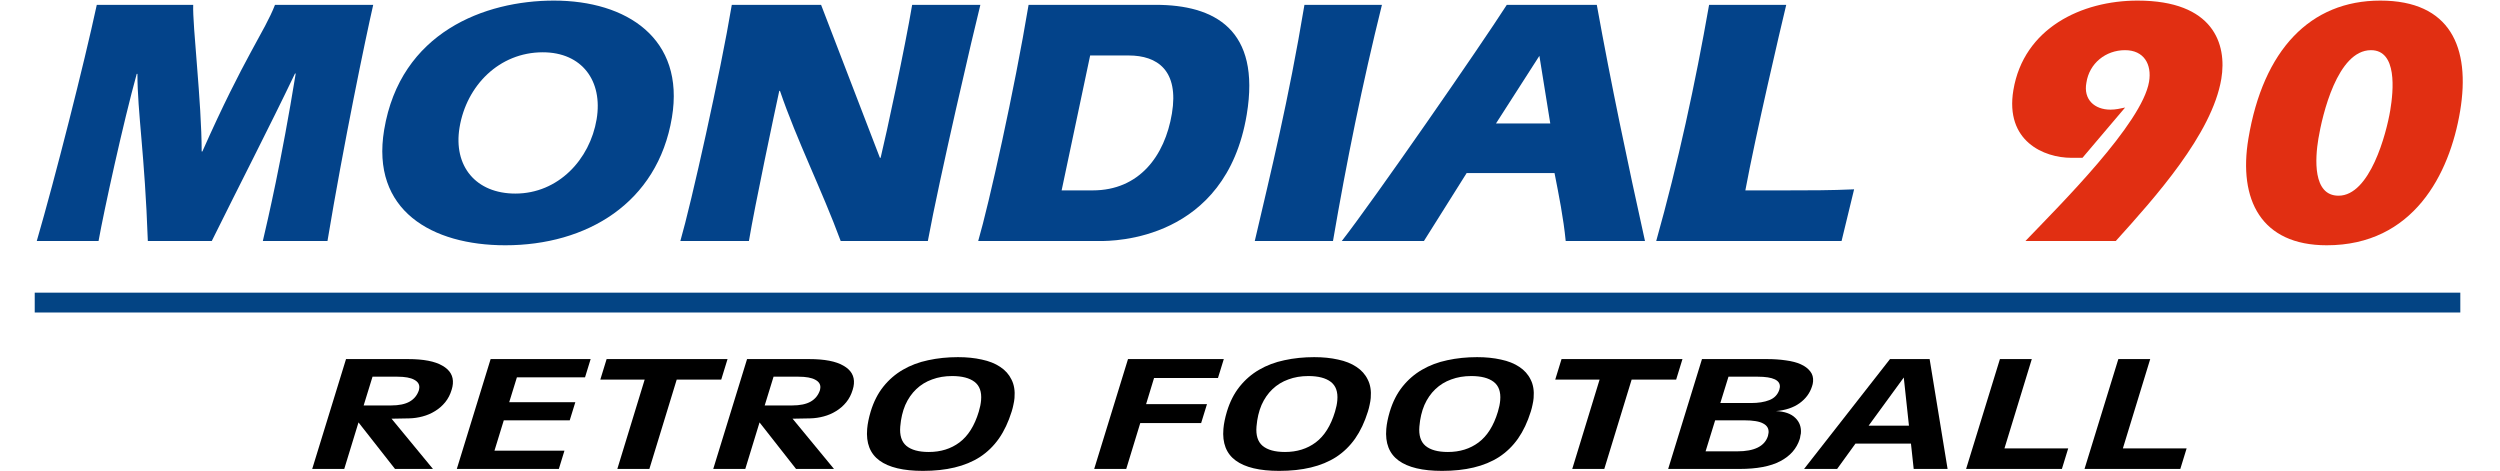 <svg width="504" height="95" viewBox="0 0 504 95" fill="none" xmlns="http://www.w3.org/2000/svg">
<g clip-path="url(#clip0_19_59)">
<path d="M439.551 94.539H420.239L427.057 72.391H433.483L427.97 90.403H440.822L439.551 94.539Z" fill="black"/>
<path d="M415.678 94.539H396.366L403.184 72.391H409.61L404.097 90.403H416.949L415.678 94.539Z" fill="black"/>
<path d="M392.634 94.539H385.8L385.249 89.425H374.063L370.364 94.539H363.7L381.023 72.391H389.013L392.634 94.539ZM384.843 85.81L383.801 76.104L376.717 85.81H384.843Z" fill="black"/>
<path d="M365.291 77.928C364.859 79.274 364.027 80.392 362.796 81.283C361.564 82.173 359.977 82.705 358.036 82.879C359.775 82.944 361.074 83.4 361.931 84.247C362.79 85.072 363.166 86.114 363.059 87.373C363.021 87.547 362.983 87.732 362.943 87.927C362.927 88.123 362.887 88.318 362.825 88.513C362.207 90.446 360.902 91.933 358.909 92.975C356.939 94.018 354.197 94.539 350.684 94.539H336.302L343.119 72.391H356.243C357.603 72.391 358.865 72.478 360.029 72.651C361.195 72.803 362.193 73.064 363.023 73.433C363.852 73.802 364.492 74.28 364.94 74.866C365.391 75.431 365.582 76.115 365.514 76.918C365.499 77.092 365.473 77.266 365.435 77.439C365.4 77.591 365.352 77.754 365.291 77.928ZM358.708 78.579C358.74 78.471 358.759 78.384 358.764 78.319C358.794 78.232 358.813 78.145 358.82 78.058C358.941 76.647 357.448 75.941 354.343 75.941H348.461L346.818 81.25H353.006C354.48 81.25 355.709 81.055 356.694 80.664C357.702 80.273 358.374 79.578 358.708 78.579ZM356.418 87.894C356.45 87.786 356.471 87.677 356.48 87.569C356.512 87.46 356.532 87.352 356.542 87.243C356.612 86.418 356.257 85.799 355.476 85.387C354.72 84.952 353.423 84.735 351.587 84.735H345.773L343.846 90.989H350.238C353.706 90.989 355.766 89.957 356.418 87.894Z" fill="black"/>
<path d="M337.914 76.527H328.938L323.425 94.539H316.965L322.478 76.527H313.536L314.806 72.391H339.184L337.914 76.527Z" fill="black"/>
<path d="M308.606 82.976C307.951 85.083 307.093 86.896 306.035 88.416C304.978 89.914 303.705 91.152 302.216 92.129C300.729 93.084 299.026 93.79 297.106 94.246C295.208 94.702 293.081 94.93 290.723 94.93C286.779 94.93 283.858 94.235 281.959 92.845C280.06 91.456 279.233 89.328 279.477 86.461C279.566 85.419 279.801 84.257 280.182 82.976C280.781 81 281.639 79.318 282.754 77.928C283.87 76.538 285.179 75.409 286.681 74.54C288.208 73.65 289.905 73.01 291.775 72.619C293.669 72.206 295.669 72 297.777 72C299.545 72 301.152 72.163 302.598 72.489C304.045 72.793 305.273 73.281 306.281 73.954C307.312 74.627 308.077 75.485 308.578 76.527C309.103 77.548 309.303 78.786 309.179 80.24C309.142 80.675 309.07 81.12 308.963 81.576C308.881 82.01 308.762 82.477 308.606 82.976ZM301.973 83.009C302.101 82.575 302.203 82.173 302.28 81.804C302.359 81.413 302.413 81.044 302.442 80.696C302.587 79.003 302.148 77.765 301.127 76.983C300.105 76.202 298.597 75.811 296.603 75.811C295.129 75.811 293.784 76.039 292.566 76.495C291.351 76.929 290.287 77.581 289.374 78.449C288.461 79.318 287.725 80.382 287.164 81.641C286.626 82.9 286.287 84.344 286.149 85.973C285.997 87.753 286.407 89.056 287.38 89.881C288.375 90.707 289.881 91.119 291.898 91.119C294.301 91.119 296.361 90.478 298.08 89.197C299.823 87.894 301.121 85.832 301.973 83.009Z" fill="black"/>
<path d="M275.768 82.976C275.113 85.083 274.255 86.896 273.197 88.416C272.14 89.914 270.867 91.152 269.378 92.129C267.891 93.084 266.188 93.79 264.268 94.246C262.37 94.702 260.243 94.93 257.885 94.93C253.941 94.93 251.02 94.235 249.121 92.845C247.222 91.456 246.395 89.328 246.639 86.461C246.728 85.419 246.963 84.257 247.344 82.976C247.943 81 248.801 79.318 249.916 77.928C251.032 76.538 252.341 75.409 253.843 74.54C255.37 73.65 257.068 73.01 258.937 72.619C260.831 72.206 262.832 72 264.94 72C266.708 72 268.314 72.163 269.76 72.489C271.207 72.793 272.435 73.281 273.443 73.954C274.474 74.627 275.239 75.485 275.74 76.527C276.265 77.548 276.465 78.786 276.341 80.24C276.304 80.675 276.232 81.12 276.126 81.576C276.043 82.01 275.924 82.477 275.768 82.976ZM269.135 83.009C269.263 82.575 269.365 82.173 269.442 81.804C269.521 81.413 269.575 81.044 269.604 80.696C269.749 79.003 269.31 77.765 268.289 76.983C267.268 76.202 265.759 75.811 263.765 75.811C262.291 75.811 260.946 76.039 259.729 76.495C258.513 76.929 257.449 77.581 256.536 78.449C255.623 79.318 254.887 80.382 254.326 81.641C253.788 82.9 253.45 84.344 253.311 85.973C253.159 87.753 253.569 89.056 254.542 89.881C255.537 90.707 257.043 91.119 259.06 91.119C261.463 91.119 263.523 90.478 265.242 89.197C266.985 87.894 268.283 85.832 269.135 83.009Z" fill="black"/>
<path d="M245.544 76.202H232.658L231.052 81.478H243.326L242.151 85.289H229.877L227.049 94.539H220.589L227.406 72.391H246.718L245.544 76.202Z" fill="black"/>
<path d="M203.95 82.976C203.294 85.083 202.437 86.896 201.378 88.416C200.321 89.914 199.049 91.152 197.56 92.129C196.073 93.084 194.37 93.79 192.449 94.246C190.552 94.702 188.425 94.93 186.067 94.93C182.123 94.93 179.202 94.235 177.303 92.845C175.404 91.456 174.577 89.328 174.821 86.461C174.91 85.419 175.145 84.257 175.526 82.976C176.125 81 176.982 79.318 178.098 77.928C179.214 76.538 180.523 75.409 182.025 74.54C183.551 73.65 185.249 73.01 187.119 72.619C189.012 72.206 191.013 72 193.121 72C194.889 72 196.496 72.163 197.942 72.489C199.389 72.793 200.617 73.281 201.625 73.954C202.655 74.627 203.421 75.485 203.921 76.527C204.446 77.548 204.647 78.786 204.523 80.24C204.486 80.675 204.414 81.12 204.307 81.576C204.225 82.01 204.106 82.477 203.95 82.976ZM197.317 83.009C197.445 82.575 197.547 82.173 197.624 81.804C197.702 81.413 197.757 81.044 197.786 80.696C197.931 79.003 197.492 77.765 196.471 76.983C195.449 76.202 193.941 75.811 191.947 75.811C190.473 75.811 189.128 76.039 187.91 76.495C186.695 76.929 185.63 77.581 184.718 78.449C183.805 79.318 183.068 80.382 182.508 81.641C181.97 82.9 181.631 84.344 181.493 85.973C181.341 87.753 181.751 89.056 182.723 89.881C183.718 90.707 185.225 91.119 187.242 91.119C189.645 91.119 191.705 90.478 193.424 89.197C195.167 87.894 196.465 85.832 197.317 83.009Z" fill="black"/>
<path d="M171.911 78.547C171.624 79.524 171.189 80.371 170.606 81.087C170.024 81.804 169.339 82.401 168.55 82.879C167.784 83.356 166.949 83.715 166.044 83.953C165.163 84.192 164.256 84.323 163.325 84.344L159.783 84.409L168.134 94.539H160.484L153.124 85.159L150.25 94.539H143.79L150.608 72.391H163.12C166.225 72.391 168.533 72.836 170.044 73.726C171.579 74.595 172.28 75.811 172.147 77.374C172.13 77.57 172.102 77.765 172.063 77.96C172.024 78.156 171.973 78.351 171.911 78.547ZM165.307 78.644C165.339 78.536 165.363 78.384 165.38 78.188C165.439 77.494 165.1 76.951 164.362 76.56C163.627 76.147 162.488 75.941 160.947 75.941H155.949L154.163 81.739H159.671C161.28 81.739 162.538 81.478 163.444 80.957C164.349 80.436 164.97 79.665 165.307 78.644Z" fill="black"/>
<path d="M145.402 76.527H136.426L130.913 94.539H124.453L129.966 76.527H121.024L122.294 72.391H146.672L145.402 76.527Z" fill="black"/>
<path d="M117.943 76.071H104.207L102.657 81.087H115.985L114.858 84.735H101.564L99.683 90.858H113.793L112.663 94.539H92.093L98.91 72.391H119.072L117.943 76.071Z" fill="black"/>
<path d="M91.061 78.547C90.774 79.524 90.339 80.371 89.757 81.087C89.174 81.804 88.489 82.401 87.7 82.879C86.934 83.356 86.099 83.715 85.195 83.953C84.313 84.192 83.406 84.323 82.475 84.344L78.934 84.409L87.284 94.539H79.635L72.274 85.159L69.4 94.539H62.941L69.758 72.391H82.27C85.375 72.391 87.683 72.836 89.194 73.726C90.73 74.595 91.431 75.811 91.297 77.374C91.281 77.57 91.253 77.765 91.213 77.96C91.174 78.156 91.123 78.351 91.061 78.547ZM84.457 78.644C84.489 78.536 84.513 78.384 84.53 78.188C84.589 77.494 84.25 76.951 83.513 76.56C82.777 76.147 81.639 75.941 80.097 75.941H75.1L73.313 81.739H78.821C80.431 81.739 81.688 81.478 82.594 80.957C83.5 80.436 84.121 79.665 84.457 78.644Z" fill="black"/>
</g>
<rect x="7" y="59" width="489" height="4" fill="#034484"/>
<g clip-path="url(#clip1_19_59)">
<path d="M469.066 49.447C455.818 49.447 451.231 40.238 453.274 27.96C456.257 10.042 465.756 0.12 479.868 0.12C493.98 0.12 498.1 9.542 495.961 22.392C493.834 35.17 486.49 49.447 469.066 49.447ZM477.989 10.114C471.221 10.114 468.182 23.177 467.386 27.96C466.733 31.886 466.193 39.453 471.449 39.453C477.785 39.453 481.089 26.96 481.873 22.249C482.538 18.251 483.317 10.114 477.989 10.114Z" fill="#E12F12"/>
<path d="M426.537 48.59H408.321C415.377 41.237 431.85 24.89 433.252 16.467C433.834 12.969 432.221 10.114 428.405 10.114C424.517 10.114 421.197 12.755 420.616 16.681C419.985 20.036 422.233 22.106 425.473 22.106C426.481 22.106 427.453 21.892 428.424 21.678L419.825 31.815H417.593C412.049 31.815 404.183 28.459 405.894 18.18C407.974 5.688 419.628 0.12 430.932 0.12C446.268 0.12 448.983 8.9 447.819 15.896C445.965 27.032 434.394 39.881 426.537 48.59Z" fill="#E12F12"/>
<path d="M371.26 48.59H333.892C338.318 32.814 341.759 16.895 344.553 0.976H360.105C358.949 5.759 353.944 27.175 351.863 38.382H359.927C364.535 38.382 369.143 38.382 373.787 38.168L371.26 48.59Z" fill="#03438A"/>
<path d="M313.391 34.884H295.679L287.062 48.59H270.502C277.004 40.238 298.421 9.328 303.771 0.976H321.915C324.798 16.966 328.136 32.814 331.63 48.59H315.646C315.194 43.95 314.287 39.453 313.391 34.884ZM301.591 24.89H312.535L310.34 11.256L301.591 24.89Z" fill="#03438A"/>
<path d="M268.73 48.59H252.962C256.239 34.527 259.744 20.393 262.975 0.976H278.599C274.666 16.824 271.44 32.743 268.73 48.59Z" fill="#03438A"/>
<path d="M221.756 48.59H197.204C199.388 41.095 204.486 18.251 207.361 0.976H232.993C244.801 0.976 254.206 5.902 251.342 23.106C247.1 48.59 224.348 48.59 221.756 48.59ZM219.774 11.184L214.024 38.382H220.288C229.648 38.382 234.832 31.458 236.258 22.892C237.707 14.182 233.31 11.184 227.55 11.184H219.774Z" fill="#03438A"/>
<path d="M165.531 0.976L177.39 31.815H177.534C178.654 27.246 182.5 9.328 183.891 0.976H197.643C196.403 5.83 189.349 36.098 187.054 48.59H169.486C165.664 38.239 160.68 28.388 157.243 18.323H157.099C156.17 22.606 152.17 41.452 150.982 48.59H137.158C139.353 41.023 145.249 14.682 147.531 0.976H165.531Z" fill="#03438A"/>
<path d="M111.661 0.12C126.349 0.12 138.11 7.758 135.46 23.677C132.573 41.023 118.211 49.447 101.867 49.447C87.107 49.447 74.736 42.451 77.445 26.175C80.724 6.473 97.765 0.12 111.661 0.12ZM109.423 10.542C100.639 10.542 94.05 17.252 92.648 25.675C91.341 33.528 95.97 39.025 103.89 39.025C112.53 39.025 118.927 32.172 120.281 24.034C121.564 16.324 117.343 10.542 109.423 10.542Z" fill="#03438A"/>
<path d="M19.867 48.59H7.411C11.11 35.884 16.963 12.826 19.512 0.976H38.952C38.779 5.045 40.652 20.607 40.657 30.53H40.801C49.325 11.327 53.301 6.473 55.44 0.976H75.24C73.655 7.901 69.286 28.959 66.019 48.59H52.987C53.976 44.378 56.74 32.529 59.615 14.825H59.471C54.173 25.89 48.336 37.169 42.691 48.59H29.803C29.186 31.101 27.708 22.677 27.707 14.896H27.563C24.855 24.676 20.949 42.522 19.867 48.59Z" fill="#03438A"/>
</g>
<defs>
<clipPath id="clip0_19_59">
<rect width="382.323" height="23.682" fill="white" transform="matrix(1 0 0.084 0.971 60 72)"/>
</clipPath>
<clipPath id="clip1_19_59">
<rect width="496.237" height="50.388" fill="white" transform="matrix(1 0 -0.124 0.992 7 0)"/>
</clipPath>
</defs>
</svg>
